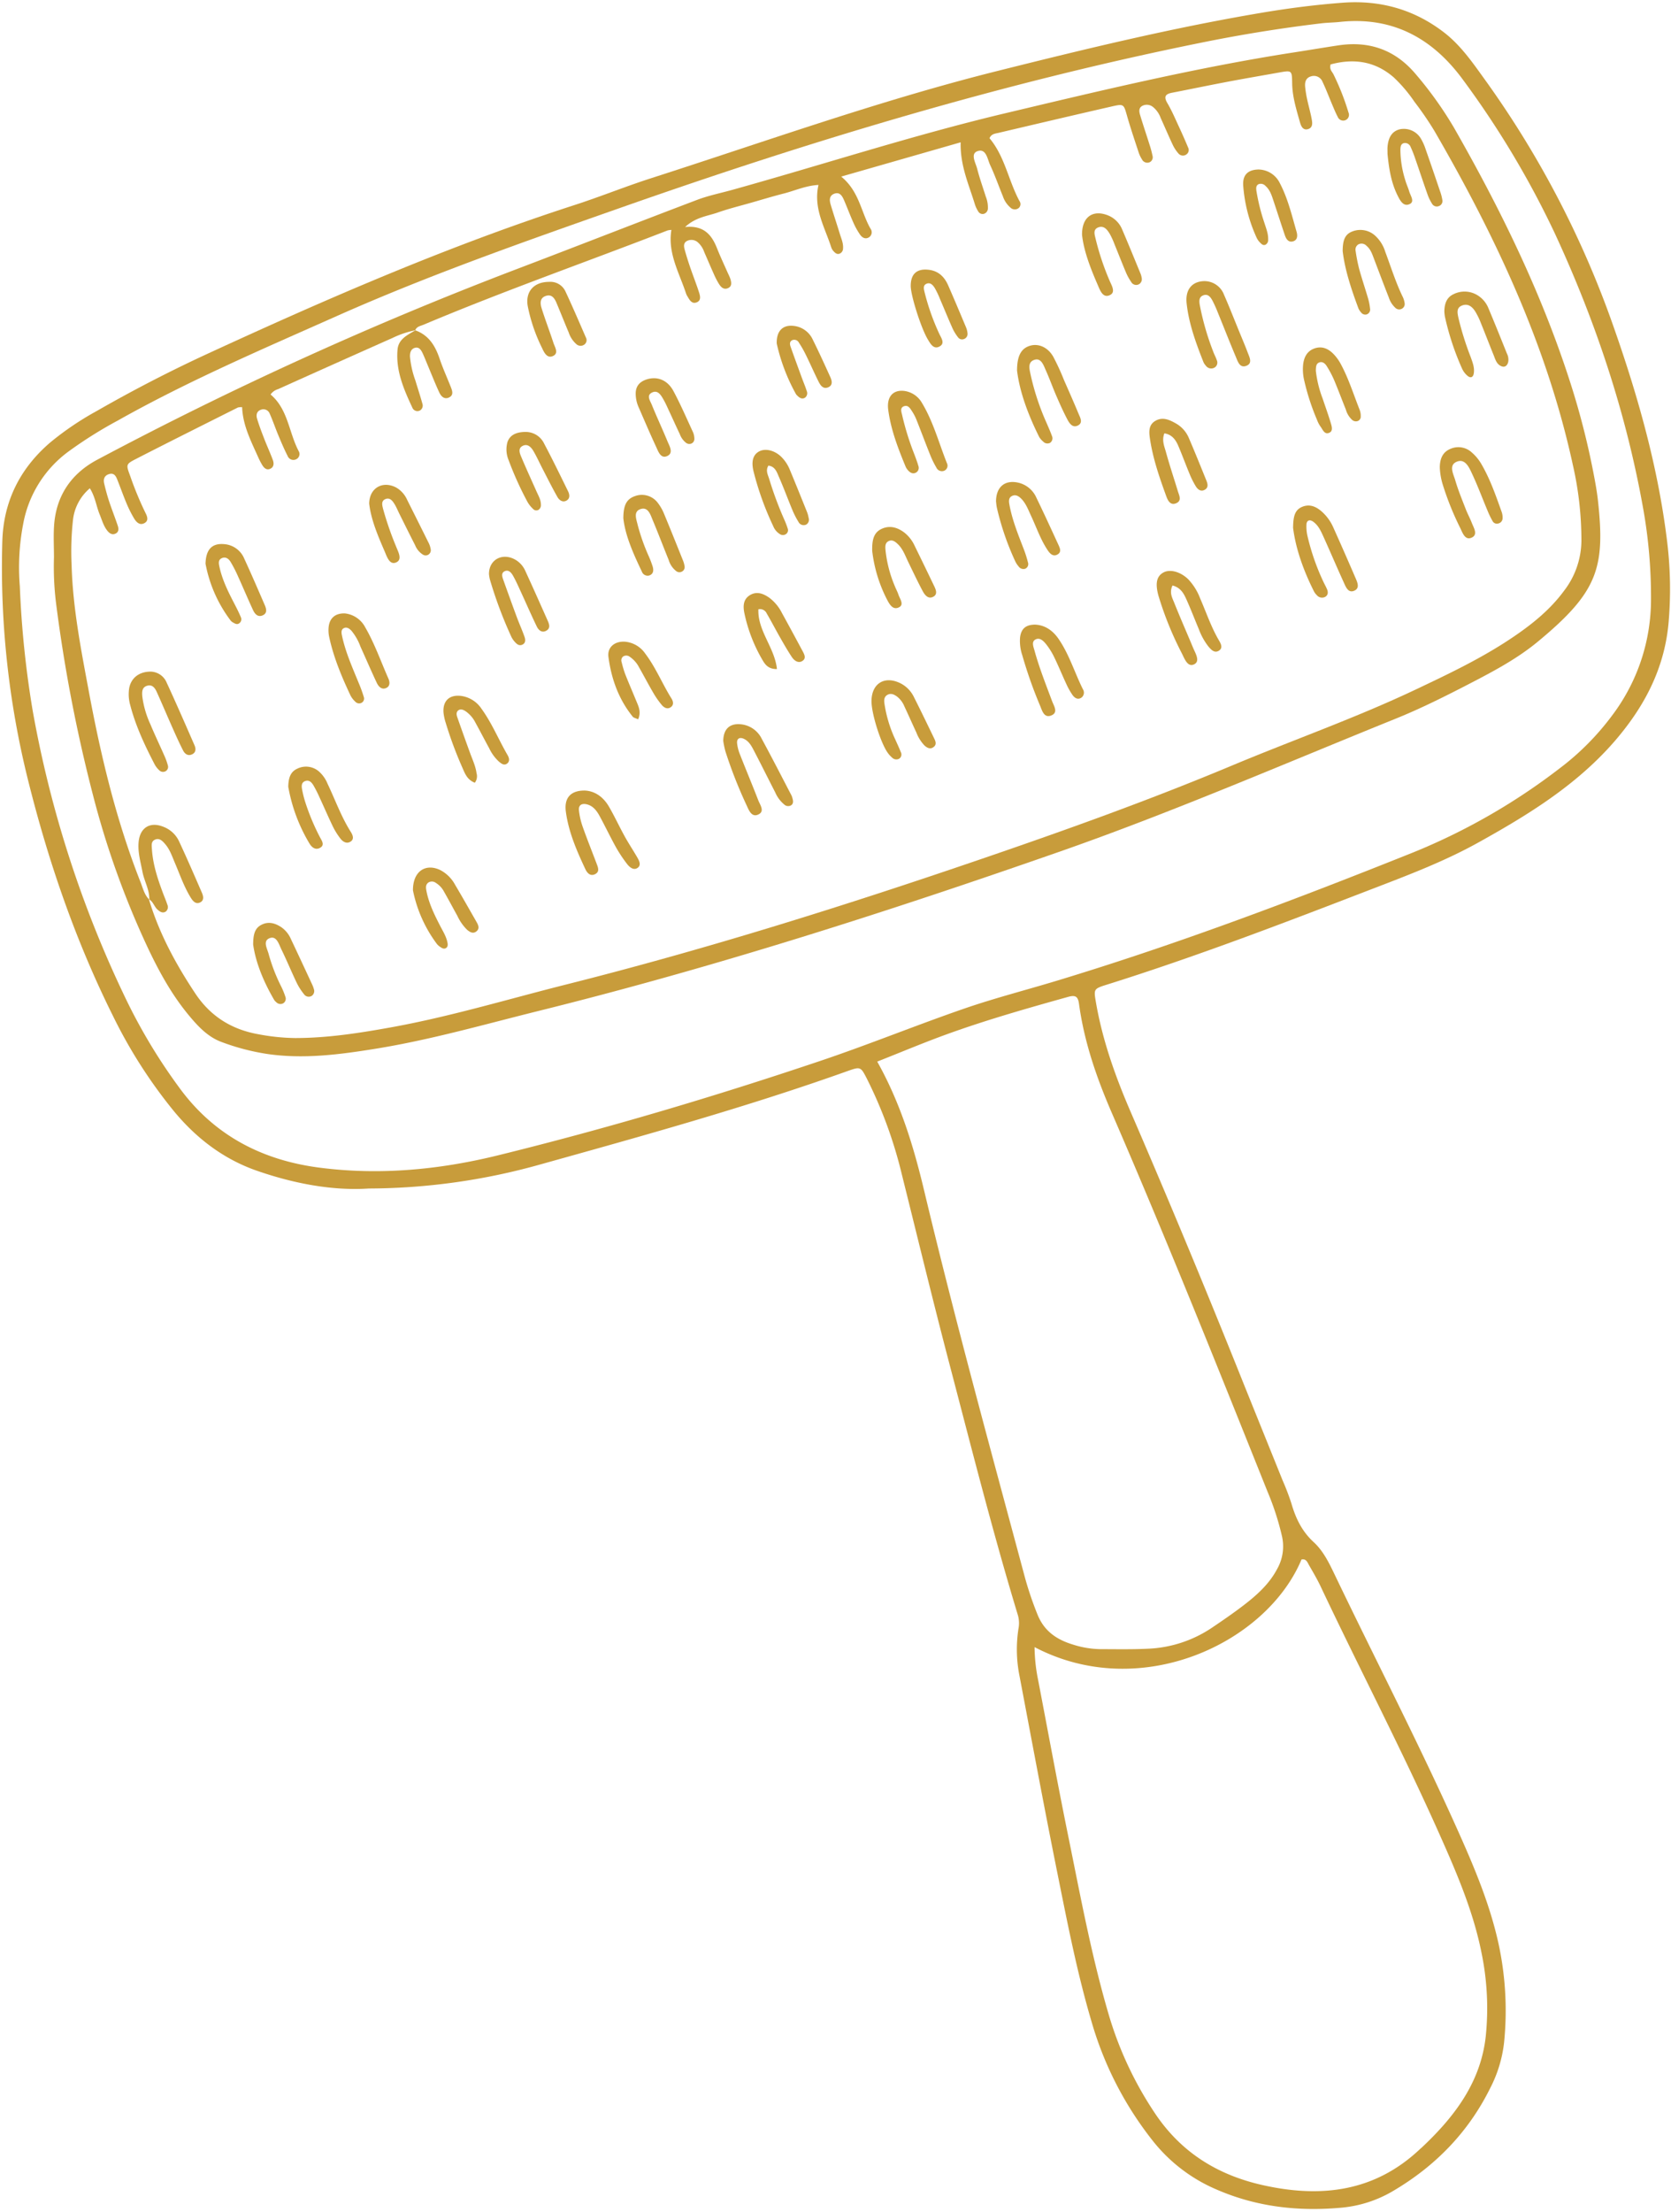 <?xml version="1.0" encoding="UTF-8" standalone="no"?><svg xmlns="http://www.w3.org/2000/svg" xmlns:xlink="http://www.w3.org/1999/xlink" fill="#c89c3b" height="788.7" preserveAspectRatio="xMidYMid meet" version="1" viewBox="-0.7 -0.8 596.1 788.7" width="596.1" zoomAndPan="magnify"><g data-name="Layer 2"><g><g id="change1_1"><path d="M130.894,423c-12.742.858-26.47-1.676-39.796-6.28-11.963-4.133-21.723-11.576-29.774-21.313a175.846,175.846,0,0,1-21.699-33.895C26.186,334.55,16.482,306.246,9.228,277.069a313.627,313.627,0,0,1-9.101-84.804c.398-14.215,6.247-25.948,16.997-35.207a105.949,105.949,0,0,1,16.68-11.298q19.402-11.132,39.717-20.499C116.29,105.56,159.446,86.811,204.322,72.292c9.162-2.964,18.105-6.605,27.272-9.55,40.948-13.156,81.472-27.701,123.249-38.167,31.378-7.861,62.813-15.497,94.744-20.86C459.09,2.119,468.64.894,478.253.172c13.441-1.01,25.613,2.412,36.276,10.669,5.957,4.613,10.205,10.841,14.555,16.864a346.242,346.242,0,0,1,46.067,88.69c8.739,24.924,15.812,50.246,18.945,76.546a139.284,139.284,0,0,1,.486,27.753c-1.066,13.169-5.856,24.838-13.622,35.636-14.143,19.665-33.938,32.015-54.518,43.424-12.586,6.977-26.081,11.973-39.48,17.137-30.696,11.83-61.424,23.567-92.832,33.425-4.723,1.482-4.693,1.576-3.849,6.444,2.345,13.516,6.916,26.322,12.337,38.867q19.567,45.283,37.95,91.059c5.404,13.492,10.873,26.958,16.298,40.442a86.577,86.577,0,0,1,3.109,8.142c1.533,5.303,3.76,9.98,7.99,13.859,3.615,3.316,5.725,7.949,7.849,12.369,14.555,30.296,30.009,60.161,43.731,90.855,5.862,13.111,11.424,26.344,14.445,40.479a112.682,112.682,0,0,1,1.863,34.69,46.485,46.485,0,0,1-4.86,16.087c-7.784,15.788-19.507,27.86-34.609,36.781a43.874,43.874,0,0,1-18.51,6.026c-15.451,1.412-30.443-.267-44.816-6.574a57.786,57.786,0,0,1-22.302-16.99,123.377,123.377,0,0,1-22.085-42.833c-5.112-17.277-8.546-34.94-12.098-52.565-4.736-23.502-9.107-47.077-13.579-70.631a47.855,47.855,0,0,1-.38-16.809,10.358,10.358,0,0,0-.186-4.832c-8.973-29.558-16.531-59.504-24.369-89.37-5.902-22.489-11.364-45.094-17-67.653a158.706,158.706,0,0,0-12.475-34.236c-2.236-4.356-2.284-4.455-6.976-2.782-36.15,12.893-73.113,23.111-110.047,33.417A228.059,228.059,0,0,1,130.894,423ZM6.376,208.31a351.692,351.692,0,0,0,4.583,44.298A397.271,397.271,0,0,0,44.477,355.969a199.178,199.178,0,0,0,18.872,31.196c12.39,16.934,29.473,25.71,49.695,28.368,21.48,2.823,42.916.804,63.858-4.348,38.834-9.554,77.154-20.936,115.068-33.702C309.2,371.681,326.025,364.81,343.2,358.875c10.833-3.743,21.924-6.582,32.878-9.896,43.181-13.063,85.329-29,127.185-45.749a223.243,223.243,0,0,0,52.345-29.994,93.112,93.112,0,0,0,18.76-18.873,68.575,68.575,0,0,0,13.896-41.636,179.212,179.212,0,0,0-2.661-31.452c-6.053-34.387-16.996-67.248-31.65-98.863a325.244,325.244,0,0,0-32.679-54.654c-10.84-14.872-25.151-22.774-44.06-20.735-2.167.234-4.36.235-6.523.493q-21.661,2.581-43.038,6.939c-70.496,14.242-139.14,34.973-206.912,58.81-34.121,12.001-68.252,23.933-101.337,38.655C93.001,123.666,66.42,135.02,41.197,149.226a151.306,151.306,0,0,0-17.523,11.02A41.179,41.179,0,0,0,7.586,185.961,81.897,81.897,0,0,0,6.376,208.31ZM368.361,586.53a60.987,60.987,0,0,0,1.208,11.412c3.599,18.724,7.032,37.483,10.842,56.164,4.39,21.528,8.366,43.159,14.641,64.261A128.069,128.069,0,0,0,410.971,752.25c9.332,14.242,22.427,22.442,38.699,26.105,20.845,4.692,40.138,2.453,56.358-12.994.131-.125.286-.225.418-.349,11.644-10.926,21.072-23.244,22.87-39.706a97.691,97.691,0,0,0-1.523-29.826c-2.98-14.91-8.969-28.737-15.113-42.517-13.246-29.707-28.318-58.538-42.206-87.937-1.239-2.623-2.72-5.135-4.167-7.653-.592-1.03-1.011-2.447-2.717-2.084C451.027,585.257,406.059,606.305,368.361,586.53ZM312.238,377.748c8.328,14.865,12.982,30.282,16.745,46.04,11.052,46.277,23.663,92.151,35.991,138.097a122.308,122.308,0,0,0,4.372,12.873c2.367,6.046,6.896,9.113,12.722,10.868a33.596,33.596,0,0,0,9.64,1.629c5.631.009,11.271.125,16.892-.142a44.108,44.108,0,0,0,22.989-7.463c3.912-2.642,7.815-5.314,11.552-8.193,4.617-3.558,8.935-7.454,11.726-12.728a16.334,16.334,0,0,0,1.804-11.522,96.487,96.487,0,0,0-5.172-16.038C433.396,485.994,415.327,440.806,395.965,396.15c-5.435-12.534-9.903-25.383-11.748-38.993-.368-2.719-1.328-3.203-3.936-2.473-14.517,4.06-29.019,8.175-43.196,13.307C328.915,370.948,320.898,374.331,312.238,377.748Z"/><path d="M18.553,197.994c0-3.813-.222-7.641.042-11.436.744-10.68,6.178-18.546,15.482-23.473a1317.905,1317.905,0,0,1,148.77-67.629c21.741-8.259,43.394-16.749,65.142-24.991,4.058-1.538,8.373-2.4,12.571-3.569,32.382-9.018,64.367-19.47,97.088-27.247,34.293-8.15,68.575-16.402,103.454-21.796,5.204-.805,10.397-1.683,15.604-2.47,11.145-1.683,20.441,1.641,27.707,10.348a133.09,133.09,0,0,1,13.6,19.057c17.075,29.877,32.094,60.705,42.354,93.661a276.879,276.879,0,0,1,7.711,31.192c.503,2.676.969,5.369,1.265,8.074,2.639,24.08-.103,32.627-21.464,50.299-7.296,6.036-15.693,10.499-24.095,14.851-8.717,4.514-17.501,8.927-26.597,12.602-39.927,16.132-79.454,33.293-120.135,47.505-61.087,21.341-122.656,41.094-185.518,56.685-19.401,4.812-38.624,10.348-58.387,13.529-12.746,2.052-25.544,3.733-38.511,1.839a80.818,80.818,0,0,1-16.314-4.271c-4.901-1.81-8.429-5.613-11.695-9.552-6.195-7.47-10.79-15.92-14.889-24.663A309.277,309.277,0,0,1,32.478,282.743a546.962,546.962,0,0,1-13.247-68.979A105.501,105.501,0,0,1,18.553,197.994Zm34.018,122.013-.157-.171c3.62,12.125,9.565,23.084,16.532,33.583,5.469,8.242,13.067,12.924,22.671,14.601a74.926,74.926,0,0,0,12.992,1.33c11.509-.011,22.803-1.764,34.077-3.798,21.139-3.813,41.682-10.034,62.475-15.267,50.618-12.738,100.322-28.373,149.679-45.287,29.588-10.14,58.993-20.697,87.834-32.772,21.79-9.124,44.113-16.957,65.49-27.078,11.832-5.602,23.654-11.206,34.554-18.543,6.974-4.694,13.482-9.88,18.514-16.72a29.637,29.637,0,0,0,6.207-17.662,120.413,120.413,0,0,0-3.004-27.017c-9.267-42.765-27.657-81.758-49.444-119.334a114.431,114.431,0,0,0-7.081-10.337,52.201,52.201,0,0,0-7.39-8.717c-6.753-5.885-14.4-6.846-22.567-4.637-.46,1.84.561,2.554,1.024,3.487a88.715,88.715,0,0,1,5.377,13.667,2.042,2.042,0,0,1-1.129,2.725,2.1,2.1,0,0,1-2.712-1.185c-.764-1.438-1.372-2.961-2.012-4.463-1.138-2.672-2.153-5.401-3.406-8.016a3.297,3.297,0,0,0-4.037-1.99c-1.979.532-2.34,2.111-2.16,3.863a40.049,40.049,0,0,0,.692,4.3c.496,2.308,1.158,4.583,1.596,6.901.265,1.4.573,3.166-1.192,3.745-1.848.607-2.564-1.01-2.956-2.408-1.273-4.543-2.703-9.065-2.781-13.85-.077-4.722-.072-4.722-4.835-3.869-6.083,1.088-12.175,2.127-18.245,3.278-6.604,1.252-13.185,2.627-19.784,3.906-2.413.468-3.002,1.417-1.646,3.713,1.564,2.648,2.772,5.509,4.074,8.306q1.724,3.704,3.299,7.477a1.906,1.906,0,0,1-.531,2.45,2.085,2.085,0,0,1-2.942-.334,13.161,13.161,0,0,1-2.052-3.179c-1.473-3.121-2.814-6.304-4.248-9.444a8.848,8.848,0,0,0-2.797-3.956,3.507,3.507,0,0,0-3.614-.428c-1.494.714-1.296,2.095-.93,3.315,1.044,3.478,2.215,6.918,3.303,10.383a35.813,35.813,0,0,1,1.134,4.192,1.933,1.933,0,0,1-1.041,2.287,2.121,2.121,0,0,1-2.752-1.079,10.635,10.635,0,0,1-1.165-2.452c-1.413-4.313-2.881-8.612-4.124-12.975-1.206-4.231-1.123-4.378-5.475-3.383-13.466,3.078-26.912,6.242-40.358,9.406-1.169.275-2.55.313-3.24,1.914,5.465,6.476,6.737,15.059,10.682,22.392a1.863,1.863,0,0,1-.248,2.489,2.229,2.229,0,0,1-2.982-.154,9.066,9.066,0,0,1-2.681-4.04c-1.522-3.696-2.84-7.483-4.531-11.098-.988-2.112-1.399-6.069-4.53-4.966-2.638.929-.64,4.163-.102,6.281.85,3.34,2.028,6.597,3.055,9.893a10.361,10.361,0,0,1,.76,4.257,2.022,2.022,0,0,1-1.591,1.956,1.797,1.797,0,0,1-1.854-.903,11.357,11.357,0,0,1-1.163-2.435c-2.133-7.066-5.328-13.87-5.103-22.209l-42.613,12.22c6.478,5.3,7.062,12.7,10.476,18.614a2.129,2.129,0,0,1-.446,2.953c-1.319.924-2.515.248-3.284-.837a25.167,25.167,0,0,1-2.383-4.264c-1.187-2.651-2.201-5.38-3.355-8.046-.674-1.557-1.57-3.122-3.637-2.246-1.68.712-1.575,2.323-1.145,3.769,1.035,3.479,2.195,6.921,3.253,10.394.526,1.726,1.323,3.403,1.178,5.281a2.003,2.003,0,0,1-1.044,1.781c-1.02.515-1.73-.117-2.344-.786a3.885,3.885,0,0,1-.829-1.394c-2.281-7.145-6.45-13.87-4.549-22.244-4.59.26-8.394,2.047-12.364,3.061-3.872.988-7.701,2.15-11.544,3.251-4.018,1.15-8.091,2.148-12.029,3.527-3.693,1.293-7.865,1.649-11.643,5.171,6.696-.667,9.495,2.801,11.39,7.587,1.203,3.038,2.612,5.995,3.928,8.988a15.398,15.398,0,0,1,.857,2c.349,1.254.599,2.626-.951,3.251-1.465.591-2.43-.39-3.131-1.502A27.366,27.366,0,0,1,254.027,97.1c-1.193-2.651-2.32-5.331-3.493-7.991a8.163,8.163,0,0,0-2.389-3.582,3.483,3.483,0,0,0-3.605-.481c-1.528.671-1.311,2.038-.964,3.281.585,2.098,1.241,4.18,1.948,6.24,1.002,2.921,2.138,5.798,3.095,8.733.444,1.36.947,3.104-.886,3.75-1.734.611-2.489-.999-3.238-2.239a4.871,4.871,0,0,1-.47-.982c-2.426-7.39-6.59-14.359-5.22-22.648a7.221,7.221,0,0,0-1.358.192c-28.972,11.232-58.312,21.512-86.96,33.579-1.133.477-2.516.641-3.074,2.02l.146-.023a33.591,33.591,0,0,0-8.232,2.757Q118.9,128.782,98.516,137.957A4.989,4.989,0,0,0,95.82,139.87c6.241,5.245,6.51,13.502,10.017,20.167a2.057,2.057,0,0,1-.76,2.868,2.213,2.213,0,0,1-3.192-1.158c-1.237-2.417-2.291-4.931-3.339-7.439-1.048-2.51-1.915-5.099-3.022-7.582a2.41,2.41,0,0,0-3.163-1.405c-1.526.527-1.736,1.886-1.36,3.148.724,2.43,1.634,4.809,2.551,7.176.983,2.538,2.129,5.015,3.073,7.567.464,1.255.412,2.648-1.092,3.214-1.21.455-2.073-.408-2.666-1.367a24.838,24.838,0,0,1-1.495-2.903c-2.572-5.732-5.471-11.354-5.697-17.778a5.599,5.599,0,0,0-1.517.134c-12.179,6.114-24.377,12.19-36.498,18.417-3.488,1.792-3.402,2.001-1.915,5.994a118.313,118.313,0,0,0,5.408,13.088c.663,1.288,1.334,2.913-.444,3.785-1.617.793-2.801-.432-3.561-1.704a42.674,42.674,0,0,1-2.688-5.342c-1.196-2.845-2.219-5.763-3.363-8.63-.49-1.227-1.169-2.353-2.804-1.893-1.746.492-2.205,1.803-1.826,3.4.502,2.118,1.061,4.231,1.744,6.296.968,2.93,2.115,5.801,3.093,8.728.347,1.039.459,2.241-.807,2.831-1.172.546-2.126-.083-2.846-.96-1.411-1.72-1.961-3.866-2.793-5.876-1.213-2.93-1.56-6.222-3.505-9.327a17.264,17.264,0,0,0-6.053,11.626,101.678,101.678,0,0,0-.454,15.78c.427,15.329,3.397,30.299,6.195,45.294,4.306,23.074,9.753,45.844,18.396,67.74C50.289,315.919,50.801,318.291,52.571,320.007Z"/><path d="M53.247,238.694a6.356,6.356,0,0,1,5.487,3.868c3.424,7.417,6.69,14.907,9.957,22.395.534,1.224.561,2.6-.938,3.26-1.448.637-2.53-.218-3.134-1.399-1.321-2.582-2.512-5.233-3.692-7.885-1.919-4.313-3.754-8.663-5.695-12.966-.608-1.349-1.503-2.7-3.266-2.284-2.107.497-2.041,2.313-1.89,3.966a34.096,34.096,0,0,0,2.907,9.896c1.53,3.688,3.264,7.291,4.871,10.948a22.661,22.661,0,0,1,1.304,3.56,1.768,1.768,0,0,1-1.002,2.248,1.861,1.861,0,0,1-2.019-.405,8.06,8.06,0,0,1-1.665-2.119c-3.519-6.779-6.768-13.674-8.704-21.107a14.185,14.185,0,0,1-.406-5.937C45.98,241.014,48.911,238.607,53.247,238.694Z"/><path d="M362.112,131.32c.007-5.35,1.549-7.926,4.644-8.836,2.97-.873,6.261.463,8.238,3.849a82.089,82.089,0,0,1,3.866,8.393c1.757,3.985,3.516,7.97,5.19,11.99.597,1.434,1.722,3.301-.321,4.255-1.896.885-2.995-.921-3.732-2.33-1.429-2.729-2.687-5.553-3.911-8.382-1.297-2.999-2.394-6.085-3.732-9.065-.794-1.767-1.626-4.414-3.979-3.703-2.72.823-1.759,3.615-1.349,5.65a88.516,88.516,0,0,0,5.684,17.018c.637,1.501,1.312,2.99,1.859,4.523a1.955,1.955,0,0,1-.679,2.428,2.051,2.051,0,0,1-2.488-.488,6.025,6.025,0,0,1-1.403-1.637C366.089,147.146,363.053,139.024,362.112,131.32Z"/><path d="M257.306,263.384c.067-4.185,2.238-6.189,5.96-5.943a9.288,9.288,0,0,1,7.781,5.223c3.631,6.677,7.09,13.447,10.609,20.185a5.714,5.714,0,0,1,.347,1.027c.268.901.392,1.858-.458,2.464a2.054,2.054,0,0,1-2.505-.286,11.439,11.439,0,0,1-3.203-4.324c-2.491-4.827-4.894-9.699-7.407-14.514-.914-1.752-1.81-3.626-3.721-4.54-1.484-.71-2.61-.189-2.47,1.543a15.052,15.052,0,0,0,1.099,4.179c2.113,5.393,4.357,10.735,6.447,16.137.662,1.71,2.499,4.062-.097,5.159-2.326.983-3.28-1.663-4.081-3.403a162.551,162.551,0,0,1-7.537-19.198A31.319,31.319,0,0,1,257.306,263.384Z"/><path d="M460.581,187.399c.073-3.63.416-6.235,3.148-7.426,2.853-1.244,5.297-.04,7.411,1.934a16.383,16.383,0,0,1,3.754,5.291q4.01,8.921,7.876,17.906c.696,1.617,1.794,3.806-.378,4.742s-3.016-1.404-3.737-2.984c-2.48-5.439-4.815-10.945-7.284-16.389-.894-1.971-1.822-4-3.676-5.293-1.118-.779-2.221-.497-2.333.952a14.878,14.878,0,0,0,.381,4.293,81.314,81.314,0,0,0,5.499,15.893c.447.989.993,1.935,1.428,2.929.48,1.096.443,2.206-.7,2.823a2.425,2.425,0,0,1-2.95-.682,5.035,5.035,0,0,1-.979-1.295C464.264,202.604,461.507,194.792,460.581,187.399Z"/><path d="M417.573,207.972c-1.209,2.542-.097,4.389.611,6.162,2.148,5.385,4.5,10.689,6.726,16.043.811,1.949,2.588,4.724.47,5.863-2.341,1.259-3.478-1.839-4.389-3.684a119.641,119.641,0,0,1-8.4-20.623c-1.257-4.497-.684-7.004,1.653-8.345,2.346-1.346,6.058-.386,8.891,2.321a20.366,20.366,0,0,1,4.296,6.872c2.176,4.979,3.895,10.158,6.656,14.884.702,1.202,1.644,2.836-.074,3.821-1.543.885-2.717-.479-3.655-1.577a23.029,23.029,0,0,1-3.4-6.17c-1.485-3.505-2.837-7.067-4.397-10.537C421.611,210.887,420.527,208.752,417.573,207.972Z"/><path d="M428.744,99.447a7.473,7.473,0,0,1,7.214,4.883c1.832,4.15,3.476,8.384,5.196,12.583,1.101,2.689,2.247,5.361,3.27,8.079.617,1.637,1.811,3.801-.578,4.675-2.293.839-2.98-1.561-3.652-3.149-2.193-5.184-4.239-10.431-6.365-15.644a45.146,45.146,0,0,0-2.001-4.47c-.702-1.296-1.659-2.594-3.42-1.836-1.453.626-1.325,2.087-1.122,3.33a95.329,95.329,0,0,0,4.825,16.724c.366,1.022.921,1.979,1.257,3.009a2.052,2.052,0,0,1-1.019,2.752,2.354,2.354,0,0,1-2.9-.801,4.491,4.491,0,0,1-.882-1.365c-2.657-6.77-5.186-13.609-5.959-20.884C422.09,102.446,424.537,99.604,428.744,99.447Z"/><path d="M52.571,320.007c.095-3.535-1.81-6.579-2.452-9.941-.679-3.558-1.732-7.07-1.354-10.737.527-5.104,4.169-7.232,8.895-5.281a10.124,10.124,0,0,1,5.476,5.065c2.832,6.071,5.5,12.219,8.164,18.365.499,1.151.902,2.661-.451,3.43-1.666.947-2.755-.411-3.512-1.637-2.391-3.873-3.859-8.183-5.634-12.346-.993-2.331-1.785-4.774-3.473-6.73-.945-1.096-2.039-2.312-3.68-1.568-1.421.644-1.13,2.139-1.055,3.359.34,5.491,2.064,10.645,3.972,15.746.507,1.356,1.092,2.686,1.534,4.062a2.036,2.036,0,0,1-.578,2.461c-1.076.687-2.049.084-2.908-.683-1.218-1.087-1.566-2.89-3.096-3.727C52.414,319.836,52.571,320.007,52.571,320.007Z"/><path d="M368.513,221.935c3.519.127,6.333,2.08,8.357,5.007,3.838,5.55,5.765,12.068,8.751,18.057a2.217,2.217,0,0,1-.53,2.955c-1.333.9-2.473.107-3.236-.99a25.242,25.242,0,0,1-2.123-3.779c-1.452-3.12-2.755-6.31-4.249-9.409a25.228,25.228,0,0,0-2.81-4.62c-.983-1.252-2.375-2.845-4.061-1.884-1.439.821-.612,2.657-.239,4.011,1.683,6.122,4.036,12.013,6.248,17.955.645,1.733,2.334,4.106-.387,5.117-2.516.935-3.185-1.798-3.913-3.54a157.531,157.531,0,0,1-6.328-17.922,16.02,16.02,0,0,1-.8-6.432C363.596,223.379,365.226,221.961,368.513,221.935Z"/><path d="M207.845,281.091c3.644.144,6.677,2.269,8.698,5.76,1.993,3.442,3.666,7.067,5.589,10.551,1.398,2.533,3.006,4.949,4.456,7.455.729,1.261,1.61,2.9.067,3.874-1.404.886-2.812-.33-3.691-1.491a50.045,50.045,0,0,1-3.897-5.864c-2.02-3.638-3.816-7.4-5.796-11.061-1.042-1.927-2.319-3.735-4.635-4.304-1.755-.432-3.012.233-2.809,2.141a25.759,25.759,0,0,0,1.318,5.797c1.565,4.435,3.321,8.802,4.984,13.203.516,1.367,1.196,2.926-.588,3.781-1.707.818-2.808-.489-3.424-1.803-3.075-6.565-5.988-13.234-6.957-20.479C200.499,283.703,202.856,281.094,207.845,281.091Z"/><path d="M122.386,217.937a9.302,9.302,0,0,1,7.174,4.906c3.375,5.819,5.579,12.183,8.29,18.311.538,1.216.648,2.703-.727,3.347-1.677.786-2.795-.493-3.425-1.831-2.006-4.262-3.864-8.594-5.807-12.886a19.41,19.41,0,0,0-3.197-5.651c-.776-.82-1.755-1.52-2.861-.875-.871.508-.748,1.582-.561,2.478,1.226,5.897,3.686,11.361,5.948,16.897a49.248,49.248,0,0,1,1.854,5.084,1.701,1.701,0,0,1-1.058,2.205,1.846,1.846,0,0,1-1.982-.526,8.107,8.107,0,0,1-1.658-2.119c-3.174-6.73-6.052-13.578-7.629-20.887a11.46,11.46,0,0,1-.189-3.771C116.95,219.483,119.062,217.793,122.386,217.937Z"/><path d="M512.926,165.915c.014-2.931.891-5.473,3.786-6.658a7.027,7.027,0,0,1,7.649,1.306,15.978,15.978,0,0,1,3.153,3.712c3.283,5.489,5.348,11.521,7.489,17.509a5.901,5.901,0,0,1,.323,2.131,1.944,1.944,0,0,1-1.562,1.954,1.73,1.73,0,0,1-1.925-.709,30.297,30.297,0,0,1-1.895-3.89c-1.828-4.353-3.475-8.788-5.471-13.061-1.038-2.222-2.426-5.492-5.315-4.44-3.249,1.183-1.374,4.438-.718,6.698,1.01,3.479,2.411,6.847,3.719,10.234.654,1.692,1.537,3.296,2.195,4.988.689,1.773,2.287,4.182-.089,5.233-2.352,1.04-3.216-1.731-4.053-3.447a103.069,103.069,0,0,1-6.129-15.144A23.754,23.754,0,0,1,512.926,165.915Z"/><path d="M478.273,88.738c.033-3.177.466-5.771,3.211-6.909a7.827,7.827,0,0,1,8.208,1.258,12.839,12.839,0,0,1,3.774,5.894c2.04,5.439,3.753,11.004,6.314,16.242a7.537,7.537,0,0,1,.597,2.077,1.879,1.879,0,0,1-.823,1.89,1.955,1.955,0,0,1-2.498-.233,8.566,8.566,0,0,1-2.315-3.643c-1.793-4.562-3.513-9.152-5.258-13.733-.646-1.696-1.196-3.459-2.654-4.68a2.422,2.422,0,0,0-2.974-.543,2.175,2.175,0,0,0-.952,2.373,59.525,59.525,0,0,0,1.266,6.403c.962,3.5,2.135,6.942,3.154,10.428a20.275,20.275,0,0,1,.723,3.711,1.808,1.808,0,0,1-1.355,2.081,1.877,1.877,0,0,1-1.89-.797,5.149,5.149,0,0,1-.89-1.354C481.372,102.389,479.07,95.508,478.273,88.738Z"/><path d="M354.614,178.001c.028-5.235,3.21-7.753,7.913-6.692a9.358,9.358,0,0,1,6.494,5.38c2.7,5.553,5.271,11.17,7.851,16.781.524,1.138,1.177,2.547-.25,3.405-1.637.984-2.768-.256-3.585-1.479-2.542-3.801-3.997-8.141-5.921-12.249-1-2.136-1.806-4.397-3.498-6.115-.91-.923-2.065-1.66-3.407-.919-1.149.635-1.029,1.871-.84,2.924.968,5.397,3.012,10.456,4.969,15.543a41.981,41.981,0,0,1,1.666,5.16,1.794,1.794,0,0,1-.992,2.263,2.088,2.088,0,0,1-2.383-.875,7.541,7.541,0,0,1-1.178-1.815,96.875,96.875,0,0,1-6.53-19.038C354.738,179.391,354.677,178.479,354.614,178.001Z"/><path d="M273.424,165.232c-1.102,1.743-.18,3.26.275,4.762a126.737,126.737,0,0,0,5.287,14.278,30.758,30.758,0,0,1,1.362,3.538,1.675,1.675,0,0,1-.749,1.89,1.911,1.911,0,0,1-2.053-.023,5.885,5.885,0,0,1-2.411-2.865A105.612,105.612,0,0,1,268.139,167.39c-.947-3.793-.139-6.121,2.018-7.246,2.24-1.168,5.553-.331,7.912,2.013a13.767,13.767,0,0,1,2.976,4.521c2.091,5.022,4.123,10.069,6.153,15.116a10.428,10.428,0,0,1,.566,2.094,1.988,1.988,0,0,1-.852,2.362,2.067,2.067,0,0,1-2.785-.977,28.934,28.934,0,0,1-2.21-4.343c-1.605-3.849-3.034-7.774-4.716-11.588C276.447,167.631,275.859,165.53,273.424,165.232Z"/><path d="M173.739,203.936c-.057-5.207,4.797-7.748,9.345-5.187a8.631,8.631,0,0,1,3.595,3.986c2.728,5.928,5.376,11.892,8.029,17.854.528,1.187.979,2.561-.377,3.417-1.622,1.024-2.869-.015-3.534-1.386-1.975-4.075-3.778-8.234-5.673-12.348-.909-1.973-1.777-3.976-2.854-5.857-.616-1.077-1.628-2.254-3.068-1.458-1.154.638-.745,1.922-.382,2.942q2.369,6.659,4.818,13.29c.883,2.377,1.932,4.694,2.776,7.085.36,1.021.454,2.26-.819,2.818-1.21.531-2.052-.333-2.769-1.149a7.267,7.267,0,0,1-1.177-1.817,149.912,149.912,0,0,1-7.608-20.359A14.088,14.088,0,0,1,173.739,203.936Z"/><path d="M321.591,138.567a8.554,8.554,0,0,1,6.307,3.822c4.243,6.822,6.254,14.6,9.202,21.976a1.963,1.963,0,0,1-1.055,2.726,2.171,2.171,0,0,1-2.724-1.186,31.627,31.627,0,0,1-2.148-4.369c-1.685-4.197-3.267-8.436-4.935-12.64a16.479,16.479,0,0,0-1.491-2.888c-.674-1.037-1.401-2.454-2.875-1.981-1.676.537-.967,2.131-.735,3.247a97.95,97.95,0,0,0,4.36,13.975c.502,1.354,1.024,2.707,1.415,4.094a1.929,1.929,0,0,1-.824,2.365c-1.139.624-2.092.069-2.862-.792a4.909,4.909,0,0,1-.879-1.357c-2.7-6.532-5.244-13.136-6.182-20.181C315.551,140.784,317.762,138.253,321.591,138.567Z"/><path d="M102.132,279.737c.07-3.098.74-5.31,3.213-6.438a7.018,7.018,0,0,1,7.675.948,11.659,11.659,0,0,1,3.121,4.405c2.737,5.726,4.857,11.746,8.273,17.151.673,1.065,1.332,2.529.032,3.44-1.428,1.001-2.833.144-3.764-1.091a25.189,25.189,0,0,1-2.59-4.141c-1.659-3.43-3.164-6.934-4.764-10.392a45.426,45.426,0,0,0-2.209-4.364c-.665-1.105-1.609-2.134-3.101-1.48-1.218.533-1.167,1.764-.972,2.82a37.609,37.609,0,0,0,1.188,4.744,79.813,79.813,0,0,0,5.273,12.532c.607,1.155,1.799,2.755-.187,3.726-1.603.784-2.861-.341-3.625-1.61A59.452,59.452,0,0,1,102.132,279.737Z"/><path d="M514.546,110.279c.042-2.839.85-5.027,3.234-6.156a8.788,8.788,0,0,1,8.812.497,9.61,9.61,0,0,1,3.716,4.575c2.249,5.335,4.402,10.712,6.561,16.085a4.657,4.657,0,0,1,.419,3.168c-.499,1.568-1.607,1.909-2.942,1.054-1.295-.83-1.672-2.325-2.21-3.654-1.563-3.858-3.049-7.748-4.619-11.604a25.861,25.861,0,0,0-1.9-3.896c-1.126-1.816-2.72-3.129-4.959-2.121-1.932.869-1.409,2.765-1.094,4.316a106.263,106.263,0,0,0,4.378,13.975c.659,1.875,1.435,3.743,1.108,5.801-.24,1.507-1.177,1.79-2.243.89a7.329,7.329,0,0,1-1.938-2.561,94.859,94.859,0,0,1-6.119-18.527A15.6,15.6,0,0,1,514.546,110.279Z"/><path d="M221.665,183.99c.019-4.845,1.253-6.876,4.174-7.896a7.108,7.108,0,0,1,8.238,2.574,16.77,16.77,0,0,1,2.128,3.779c2.302,5.529,4.525,11.092,6.754,16.651a9.049,9.049,0,0,1,.563,2.079,1.783,1.783,0,0,1-.92,1.821,1.867,1.867,0,0,1-2.052-.134,7.816,7.816,0,0,1-2.707-3.992c-1.921-4.706-3.716-9.464-5.682-14.152-.816-1.946-1.621-4.832-4.286-4.008-2.767.855-1.548,3.652-1.094,5.677a71.589,71.589,0,0,0,4.008,11.279,37.275,37.275,0,0,1,1.345,3.564c.385,1.312.288,2.653-1.216,3.171a2.187,2.187,0,0,1-2.656-1.406C225.203,196.606,222.333,190.14,221.665,183.99Z"/><path d="M72.62,200.211c.126-5.272,2.485-7.375,6.688-6.976a8.401,8.401,0,0,1,7.142,5.201c2.512,5.442,4.884,10.949,7.265,16.451.589,1.362,1.065,2.966-.732,3.748-1.704.742-2.78-.518-3.41-1.877-1.834-3.953-3.517-7.976-5.321-11.944a45.691,45.691,0,0,0-2.731-5.313c-.681-1.092-1.82-1.942-3.232-1.201-1.195.628-.956,1.843-.732,2.903.987,4.673,3.088,8.903,5.266,13.104.834,1.608,1.669,3.223,2.36,4.895a1.756,1.756,0,0,1-.706,2.357c-.734.411-1.403-.025-2.031-.38a2.753,2.753,0,0,1-.85-.672A48.33,48.33,0,0,1,72.62,200.211Z"/><path d="M168.688,278.312c-2.639-1.018-3.469-3.128-4.304-5.061a138.494,138.494,0,0,1-6.078-16.292,17.897,17.897,0,0,1-.797-3.71c-.285-4.209,2.186-6.446,6.4-5.879a10.427,10.427,0,0,1,7.149,4.548c3.734,5.159,6.143,11.082,9.323,16.565.534.921.895,2.165-.168,2.979-1.072.821-2.055.036-2.893-.649a15.45,15.45,0,0,1-3.511-4.8c-1.657-3.019-3.223-6.088-4.892-9.1a10.883,10.883,0,0,0-3.507-4.087c-.769-.494-1.679-.946-2.53-.384-.881.582-.773,1.592-.468,2.462q2.249,6.411,4.575,12.795c.866,2.382,1.972,4.686,2.313,7.233A3.808,3.808,0,0,1,168.688,278.312Z"/><path d="M414.672,153.723c-.988,2.557-.003,4.632.548,6.64,1.291,4.71,2.848,9.348,4.271,14.022.457,1.501,1.486,3.328-.576,4.246-2.027.902-2.969-.837-3.533-2.386-2.416-6.636-4.74-13.316-5.816-20.325-.38-2.48-.727-5.253,2.07-6.754,2.553-1.37,4.934-.23,7.179,1.044a10.758,10.758,0,0,1,4.602,5.213c2.143,4.988,4.171,10.026,6.211,15.059.486,1.199.871,2.562-.56,3.361-1.393.778-2.489-.103-3.182-1.222a30.761,30.761,0,0,1-2.192-4.35c-1.394-3.34-2.633-6.745-4.055-10.073C418.711,156.023,417.394,154.155,414.672,153.723Z"/><path d="M89.608,335.997c.021-3.517.532-5.787,2.948-7.027,2.548-1.308,4.934-.587,7.159.896a9.966,9.966,0,0,1,3.364,4.189c2.562,5.395,5.072,10.815,7.593,16.23a8.931,8.931,0,0,1,.565,1.522,2.095,2.095,0,0,1-.646,2.442,2.045,2.045,0,0,1-2.883-.586,20.978,20.978,0,0,1-2.602-4.096c-1.87-3.92-3.525-7.943-5.431-11.844-.899-1.841-1.703-4.978-4.227-3.975-2.539,1.009-.756,3.807-.282,5.746a62.574,62.574,0,0,0,4.516,11.62,27.067,27.067,0,0,1,1.419,3.51,1.905,1.905,0,0,1-.805,2.358,2.073,2.073,0,0,1-2.482-.458,3.198,3.198,0,0,1-.725-.801C93.313,349.262,90.515,342.447,89.608,335.997Z"/><path d="M146.612,316.665c-.025-6.82,4.523-9.678,9.677-7.247a12.623,12.623,0,0,1,5.354,5.276c2.598,4.365,5.093,8.79,7.616,13.199.649,1.135,1.273,2.401-.014,3.425-1.252.996-2.438.188-3.404-.655a17.068,17.068,0,0,1-3.391-4.9c-1.581-2.857-3.117-5.74-4.735-8.577a8.086,8.086,0,0,0-2.928-3.161,2.349,2.349,0,0,0-2.564-.194c-1.116.71-1.034,1.818-.83,2.906.848,4.519,2.851,8.592,4.934,12.63.997,1.932,2.181,3.777,2.604,5.962.145.75.145,1.507-.53,1.933-.692.437-1.404.057-2.005-.368a5.272,5.272,0,0,1-1.224-1.07A47.56,47.56,0,0,1,146.612,316.665Z"/><path d="M310.436,195.572c-.053-3.713.464-6.424,3.323-7.767,2.914-1.369,5.686-.568,8.166,1.314a12.767,12.767,0,0,1,3.653,4.689q3.48,7.09,6.892,14.214c.631,1.317,1.429,2.99-.146,3.907-1.847,1.074-3.105-.522-3.875-1.96-1.797-3.358-3.414-6.812-5.083-10.238-1.111-2.279-1.922-4.746-3.82-6.541-.916-.866-2.007-1.743-3.382-.97-1.111.625-1.074,1.821-.998,2.906a44.64,44.64,0,0,0,3.372,13.137c.397,1.014.939,1.975,1.278,3.005.485,1.47,2.037,3.443.314,4.416-2.32,1.309-3.563-1.101-4.441-2.766A50.537,50.537,0,0,1,310.436,195.572Z"/><path d="M468.704,131.432a40.154,40.154,0,0,0,2.406,9.84c.983,2.923,2.039,5.824,2.92,8.777.346,1.159.887,2.826-.496,3.45-1.78.803-2.357-1.141-3.176-2.204a10.385,10.385,0,0,1-1.246-2.41,82.248,82.248,0,0,1-4.544-13.963,17.001,17.001,0,0,1-.372-5.947c.344-2.482,1.403-4.549,3.885-5.479,2.72-1.02,5.02-.013,6.91,1.923a15.953,15.953,0,0,1,2.559,3.499c2.868,5.287,4.635,11.039,6.85,16.601a6.211,6.211,0,0,1,.32,2.13,1.653,1.653,0,0,1-1.092,1.695,2.007,2.007,0,0,1-2.014-.45,7.901,7.901,0,0,1-2.216-3.685c-1.427-3.536-2.75-7.114-4.234-10.625a36.701,36.701,0,0,0-2.553-4.792c-.575-.941-1.502-1.787-2.693-1.347C468.715,128.886,468.737,130.138,468.704,131.432Z"/><path d="M385.298,82.945c-.075-6.338,3.775-9,9.024-7.034a9.139,9.139,0,0,1,5.312,5.169c2.223,5.163,4.337,10.372,6.481,15.569a6.349,6.349,0,0,1,.443,1.565,2.085,2.085,0,0,1-.952,2.339,2.05,2.05,0,0,1-2.811-.869,18.985,18.985,0,0,1-1.825-3.324c-1.41-3.342-2.723-6.724-4.096-10.082A27.842,27.842,0,0,0,395.31,82.811c-.928-1.6-2.145-3.328-4.24-2.52-2.045.788-1.198,2.793-.872,4.301a93.231,93.231,0,0,0,4.82,14.434c.692,1.756,2.433,4.279.287,5.365-2.567,1.297-3.572-1.66-4.388-3.539C388.314,94.859,385.937,88.776,385.298,82.945Z"/><path d="M186.832,153.221a7.273,7.273,0,0,1,6.586,4.173c2.969,5.587,5.731,11.284,8.519,16.965.578,1.178.79,2.612-.583,3.361-1.363.743-2.577-.198-3.196-1.29-1.873-3.298-3.564-6.7-5.31-10.07-1.081-2.087-2.044-4.24-3.226-6.267-.844-1.446-2.131-2.835-3.954-1.855-1.636.88-.966,2.591-.419,3.885,1.759,4.164,3.642,8.275,5.481,12.405.659,1.481,1.52,2.891,1.526,4.592a2.002,2.002,0,0,1-.834,1.865,1.558,1.558,0,0,1-1.979-.328,10.222,10.222,0,0,1-1.996-2.527,117.959,117.959,0,0,1-6.698-14.825,9.825,9.825,0,0,1-.444-6.388C181.078,154.504,183.215,153.221,186.832,153.221Z"/><path d="M310.191,249.203c.034-6.306,4.663-9.152,10.321-6.363a10.741,10.741,0,0,1,4.849,4.99c2.453,4.857,4.814,9.761,7.181,14.66.473.978.954,2.1-.073,2.987-1.217,1.052-2.409.443-3.386-.457a13.805,13.805,0,0,1-2.873-4.585c-1.453-3.126-2.842-6.282-4.308-9.402a8.495,8.495,0,0,0-2.595-3.447c-1.056-.757-2.22-1.347-3.519-.564-1.104.666-1.137,1.833-1.002,2.903a45.92,45.92,0,0,0,3.902,12.982c.666,1.49,1.366,2.967,1.956,4.486a1.779,1.779,0,0,1-.64,2.38,2.134,2.134,0,0,1-2.503-.459,9.236,9.236,0,0,1-1.461-1.592C313.496,264.248,310.167,253.655,310.191,249.203Z"/><path d="M494.274,54.12c0-1.151-.053-1.881.009-2.601.305-3.526,1.721-5.533,4.335-6.21a7.068,7.068,0,0,1,7.502,3.221,19.054,19.054,0,0,1,1.772,3.956c1.749,4.962,3.443,9.944,5.13,14.927a17.408,17.408,0,0,1,.819,3.138,1.89,1.89,0,0,1-1.283,2.144,1.943,1.943,0,0,1-2.378-.807,16.5,16.5,0,0,1-1.65-3.408c-1.513-4.274-2.933-8.581-4.421-12.865a41.76,41.76,0,0,0-1.602-4.033,2.143,2.143,0,0,0-2.153-1.387c-1.416.18-1.459,1.416-1.49,2.496a36.843,36.843,0,0,0,1.73,10.704c.38,1.395,1.03,2.716,1.434,4.106.431,1.485,1.978,3.538.232,4.423-2.303,1.166-3.513-1.253-4.374-2.964C495.482,64.178,494.751,58.953,494.274,54.12Z"/><path d="M226.075,139.734c-.061-2.743,1.32-4.4,3.872-5.23,3.745-1.218,7.436.123,9.593,4.143,2.571,4.792,4.727,9.809,7.017,14.749a6.148,6.148,0,0,1,.44,2.107,1.803,1.803,0,0,1-.941,1.808,1.947,1.947,0,0,1-2.054-.234,6.932,6.932,0,0,1-2.189-3.063c-1.324-2.788-2.59-5.604-3.894-8.401-.614-1.316-1.193-2.656-1.915-3.912-.906-1.577-2.002-3.557-4.123-2.517-2.085,1.022-.628,2.943-.077,4.307,1.768,4.375,3.785,8.65,5.585,13.013.721,1.748,2.274,4.198-.023,5.29-2.386,1.134-3.249-1.653-4.047-3.364-2.147-4.606-4.134-9.288-6.167-13.947A11.984,11.984,0,0,1,226.075,139.734Z"/><path d="M130.997,178.764c.094-5.675,4.927-8.253,9.702-5.679a9.519,9.519,0,0,1,3.875,4.414q3.781,7.517,7.52,15.056a7.833,7.833,0,0,1,.856,2.539,1.831,1.831,0,0,1-2.869,1.817,6.988,6.988,0,0,1-2.7-3.314c-1.902-3.701-3.739-7.435-5.597-11.158-.565-1.133-1.038-2.32-1.691-3.399-.76-1.258-1.742-2.603-3.433-1.811-1.446.678-1.003,2.192-.712,3.39a113.158,113.158,0,0,0,4.6,13.334c.727,1.914,2.426,4.74.106,5.781-2.399,1.077-3.328-2.057-4.141-3.934C134.069,190.155,131.654,184.482,130.997,178.764Z"/><path d="M269.848,216.453c-.331,7.678,5.797,13.636,6.616,21.32-3.112.046-4.255-1.653-5.218-3.32a55.44,55.44,0,0,1-6.408-16.643c-.492-2.395-.444-4.851,1.888-6.33,2.486-1.576,4.886-.637,7.064.907a15.519,15.519,0,0,1,4.456,5.402q3.663,6.654,7.242,13.354c.683,1.272,1.623,2.833-.048,3.805-1.459.849-2.855-.242-3.68-1.483-1.498-2.253-2.842-4.612-4.184-6.965-1.61-2.826-3.103-5.72-4.748-8.524A2.645,2.645,0,0,0,269.848,216.453Z"/><path d="M324.184,101.142c0-4.319,2.246-6.274,6.543-5.724,3.428.439,5.511,2.565,6.818,5.544,2.18,4.97,4.279,9.976,6.381,14.98a7.087,7.087,0,0,1,.513,2.088,1.928,1.928,0,0,1-1.36,2.1,1.763,1.763,0,0,1-1.966-.584,16.466,16.466,0,0,1-1.988-3.202c-1.55-3.469-2.979-6.991-4.482-10.481a30.004,30.004,0,0,0-1.859-3.913c-.658-1.069-1.615-2.221-3.07-1.519-1.199.578-.853,1.864-.606,2.899a82.278,82.278,0,0,0,5.228,14.825c.696,1.535,2.281,3.547-.011,4.666-2.032.992-3.138-1.078-4.073-2.642C327.875,116.205,324.184,104.595,324.184,101.142Z"/><path d="M226.946,255.7c-.986-.458-1.613-.552-1.908-.915-5.049-6.229-7.653-13.538-8.687-21.337-.465-3.505,2.303-5.676,5.912-5.426a9.805,9.805,0,0,1,7.261,4.304c3.741,4.947,6.051,10.738,9.323,15.966.573.915.896,2.155-.133,2.981-1.259,1.01-2.509.283-3.337-.686a30.714,30.714,0,0,1-3.092-4.45c-1.74-2.974-3.329-6.036-5.042-9.026A10.003,10.003,0,0,0,224.04,233.46a2.062,2.062,0,0,0-2.516-.117,1.838,1.838,0,0,0-.453,2.003,37.16,37.16,0,0,0,1.233,4.169c1.261,3.206,2.637,6.367,3.945,9.555C227.063,251.055,228.12,253.021,226.946,255.7Z"/><path d="M448.233,59.641a8.603,8.603,0,0,1,7.592,4.798c2.88,5.472,4.3,11.498,6.005,17.398.402,1.389.389,3.128-1.522,3.484-1.48.276-2.234-.996-2.656-2.243-1.391-4.113-2.719-8.246-4.09-12.366-.628-1.889-1.226-3.808-2.795-5.188a2.25,2.25,0,0,0-2.468-.654c-.981.454-.92,1.47-.8,2.355A70.88,70.88,0,0,0,450.39,78.793c.593,1.894,1.365,3.753,1.3,5.793a1.896,1.896,0,0,1-.88,1.838c-.804.42-1.391-.1-1.88-.6A6.19,6.19,0,0,1,447.64,84.094a54.178,54.178,0,0,1-4.855-18.805C442.572,61.553,444.472,59.727,448.233,59.641Z"/><path d="M195.128,99.712a5.921,5.921,0,0,1,5.922,3.48c2.535,5.415,4.885,10.917,7.274,16.399a1.938,1.938,0,0,1-.54,2.451,2.244,2.244,0,0,1-2.979-.221,9.494,9.494,0,0,1-2.631-4.07c-1.489-3.505-2.88-7.051-4.361-10.559-.662-1.57-1.609-3.086-3.615-2.526-2.377.663-2.236,2.705-1.683,4.468,1.301,4.148,2.869,8.212,4.217,12.347.518,1.587,2.04,3.766-.285,4.717-2.062.843-3.084-1.388-3.829-2.999A59.275,59.275,0,0,1,187.551,108.3C186.688,103.194,189.734,99.732,195.128,99.712Z"/><path d="M147.414,116.973c4.835,1.722,7.156,5.531,8.709,10.133,1.156,3.425,2.664,6.731,3.996,10.098.549,1.388,1.088,2.946-.69,3.75-1.688.764-2.811-.483-3.43-1.82-1.444-3.117-2.702-6.32-4.033-9.489-.631-1.502-1.213-3.026-1.903-4.5-.554-1.182-1.338-2.382-2.861-1.881-1.373.451-1.698,1.794-1.649,3.127a33.834,33.834,0,0,0,1.914,8.45c.832,2.771,1.748,5.519,2.515,8.307a2.028,2.028,0,0,1-.823,2.394,1.941,1.941,0,0,1-2.757-.971c-3.077-6.577-5.976-13.262-5.281-20.759.346-3.736,3.577-5.189,6.414-6.852A.752.752,0,0,0,147.414,116.973Z"/><path d="M276.383,121.683c-.126-4.584,2.271-6.769,6.163-6.264a8.467,8.467,0,0,1,6.718,4.93c2.17,4.371,4.198,8.814,6.214,13.259.614,1.354,1.022,2.977-.777,3.718-1.721.709-2.702-.671-3.355-1.972-1.54-3.068-2.909-6.221-4.421-9.304a39.754,39.754,0,0,0-2.653-4.699,1.847,1.847,0,0,0-2.346-.85c-1.03.501-.895,1.487-.592,2.345,1.325,3.747,2.697,7.477,4.063,11.21.558,1.524,1.208,3.019,1.689,4.566a1.968,1.968,0,0,1-.666,2.421c-1.131.635-2.048-.097-2.839-.901a2.063,2.063,0,0,1-.34-.421A66.951,66.951,0,0,1,276.383,121.683Z"/></g></g></g></svg>